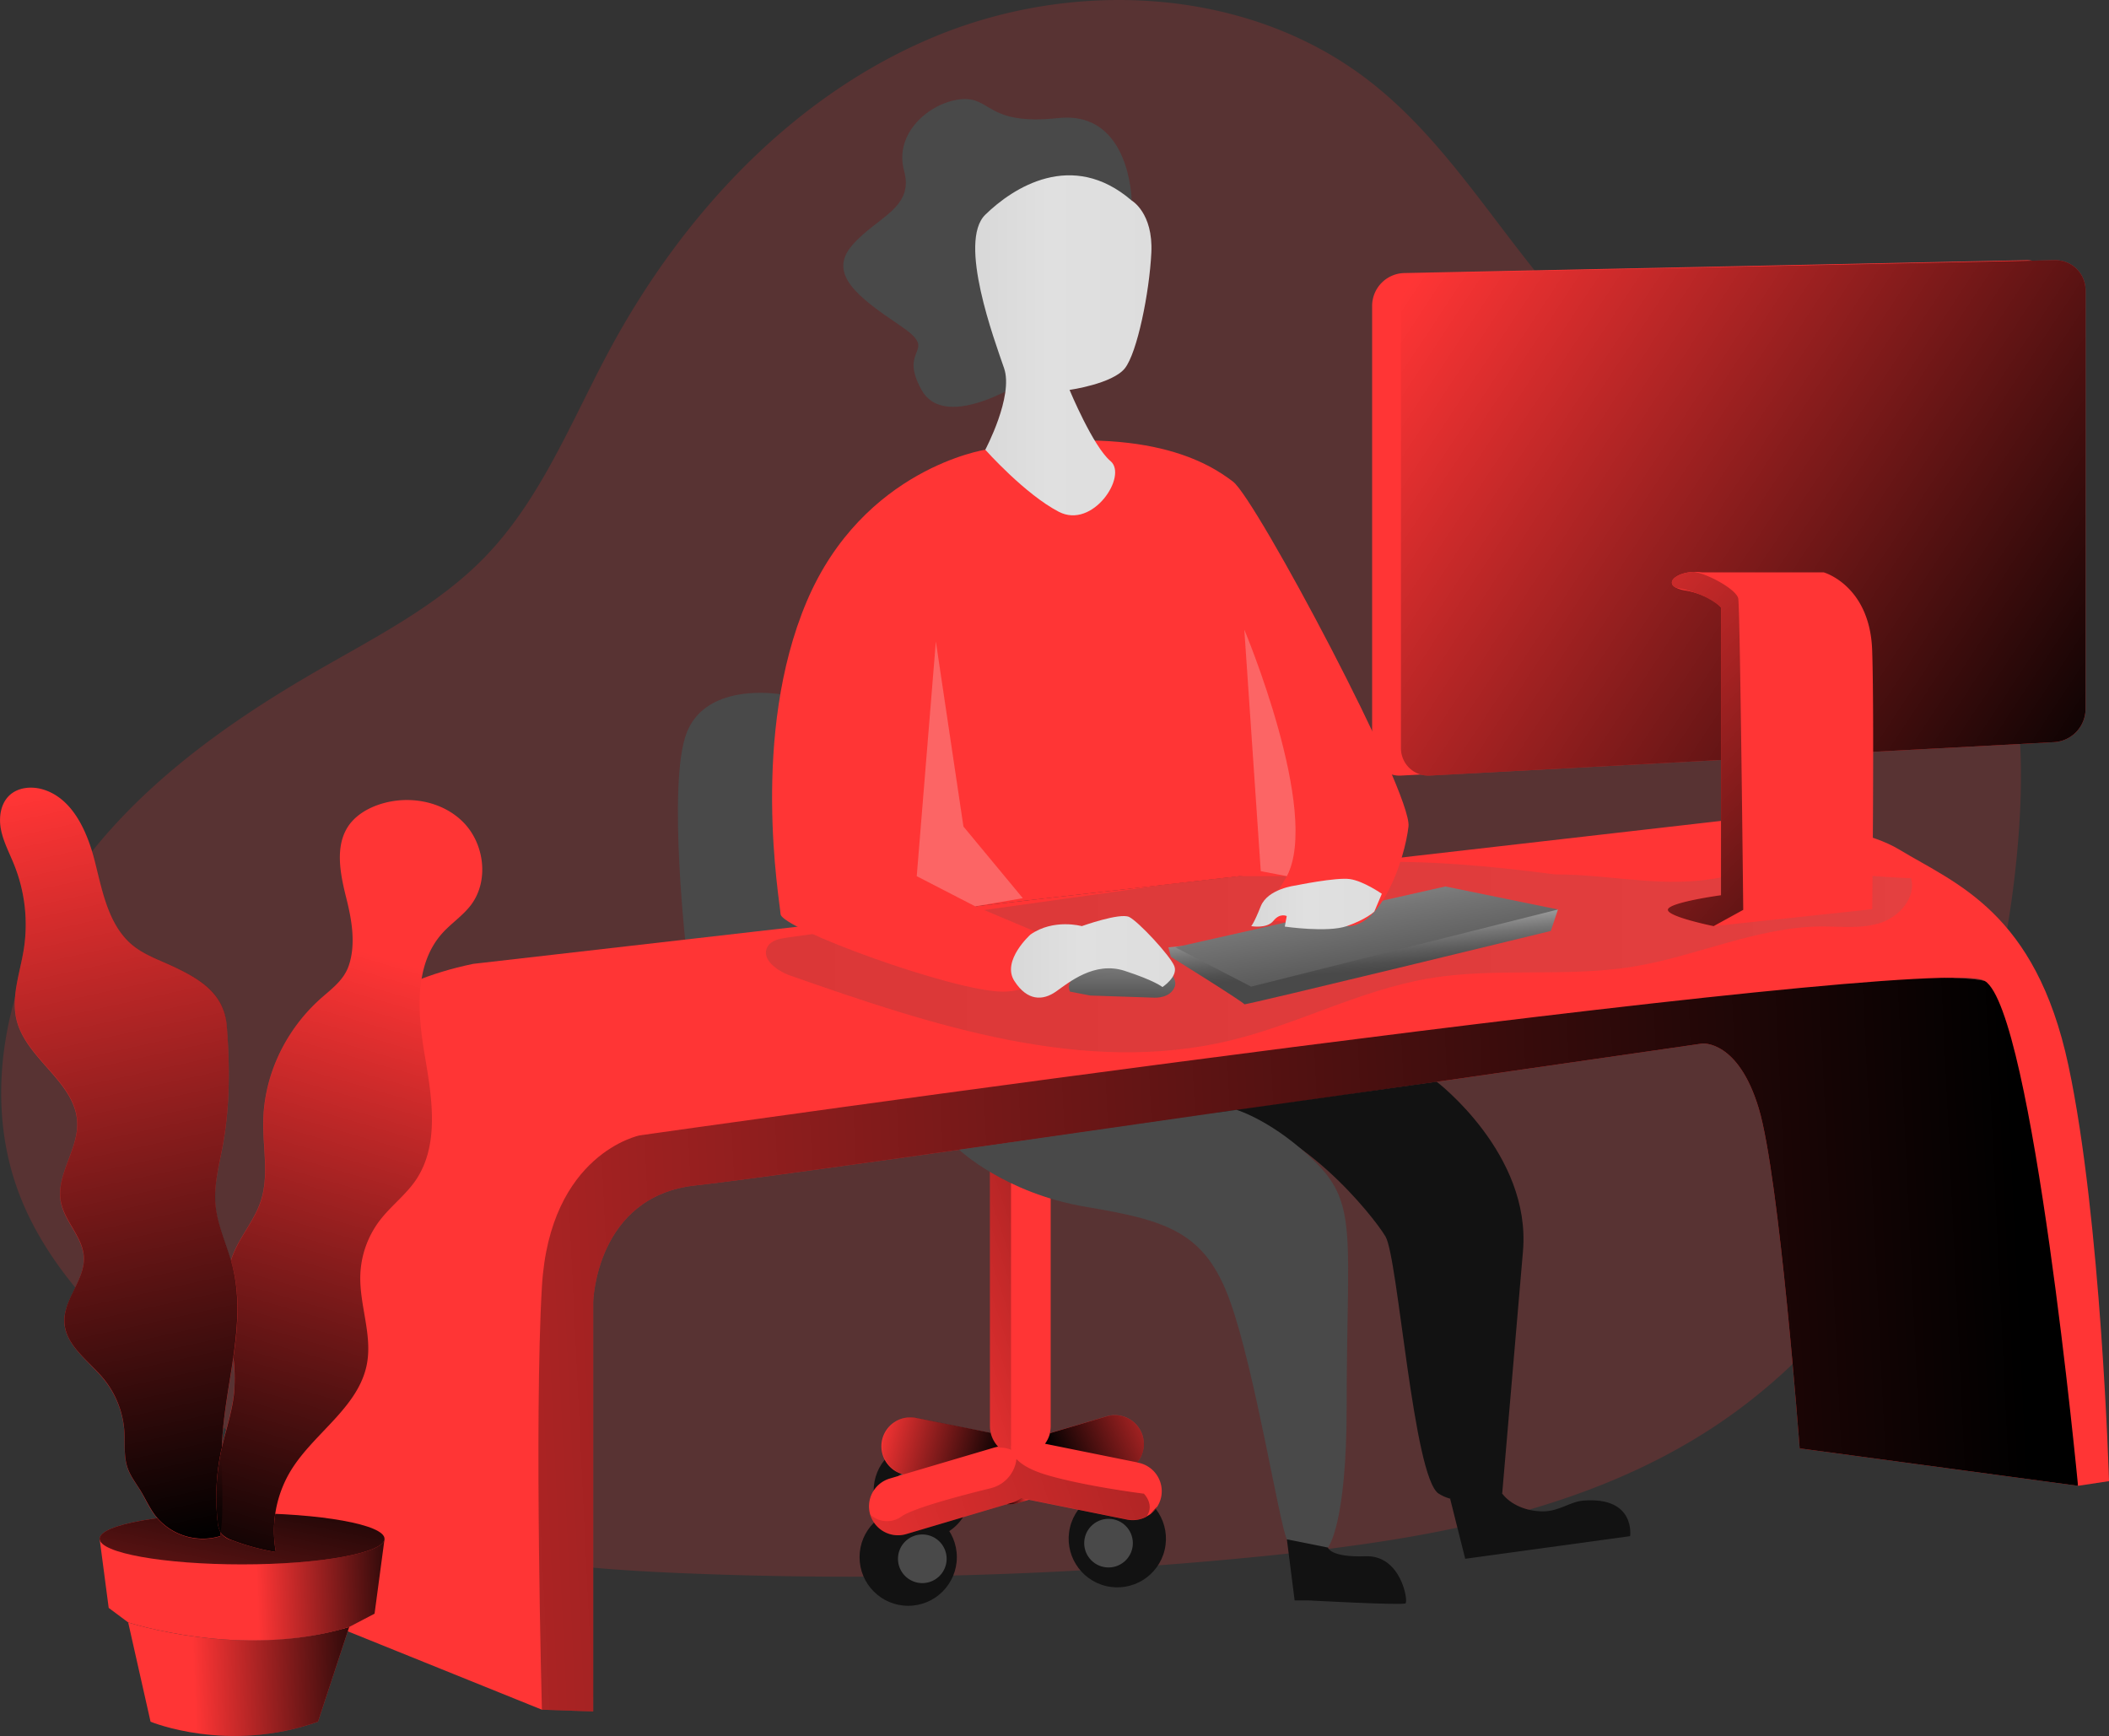 <svg xmlns="http://www.w3.org/2000/svg" xmlns:xlink="http://www.w3.org/1999/xlink" id="Developer" viewBox="0 0 726.63 598.16">
  <rect x="0" y="0" width="726.63" height="598.16" fill="#333333" stroke="none"/>
  <defs>
    <linearGradient id="linear-gradient" x1="362.32" x2="379.08" y1="515.54" y2="515.54" gradientUnits="userSpaceOnUse">
      <stop offset="0" stop-color="#3f3f3f" class="stopColor183866 svgShape"></stop>
      <stop offset="1" stop-color="#6d6d6d" class="stopColor1a7fc1 svgShape"></stop>
    </linearGradient>
    <linearGradient id="linear-gradient-2" x1="402.86" x2="410.55" y1="517.66" y2="517.66" gradientUnits="userSpaceOnUse">
      <stop offset="0"></stop>
      <stop offset=".99" stop-opacity="0"></stop>
    </linearGradient>
    <linearGradient xlink:href="#linear-gradient-2" id="linear-gradient-3" x1="420.01" x2="465.76" y1="504.94" y2="484.51"></linearGradient>
    <linearGradient xlink:href="#linear-gradient-2" id="linear-gradient-4" x1="419.3" x2="363.69" y1="445.53" y2="464.18"></linearGradient>
    <linearGradient xlink:href="#linear-gradient-2" id="linear-gradient-5" x1="450.15" x2="307.62" y1="505.87" y2="553.68"></linearGradient>
    <linearGradient xlink:href="#linear-gradient-2" id="linear-gradient-6" x1="454.97" x2="450.03" y1="520.35" y2="522.01"></linearGradient>
    <linearGradient xlink:href="#linear-gradient-2" id="linear-gradient-7" x1="400.43" x2="357.12" y1="506.19" y2="494.42"></linearGradient>
    <linearGradient xlink:href="#linear-gradient-2" id="linear-gradient-8" x1="399.81" x2="399.81" y1="498.85" y2="498.85"></linearGradient>
    <linearGradient xlink:href="#linear-gradient-2" id="linear-gradient-11" x1="752.82" x2="-22.22" y1="450.75" y2="488.03"></linearGradient>
    <linearGradient xlink:href="#linear-gradient" id="linear-gradient-12" x1="319.78" x2="714.67" y1="330.17" y2="330.17"></linearGradient>
    <linearGradient id="linear-gradient-13" x1="525.27" x2="526.84" y1="316.15" y2="335.15" gradientUnits="userSpaceOnUse">
      <stop offset="0" stop-color="#b3b3b3" class="stopColor68e1fd svgShape"></stop>
      <stop offset=".2" stop-color="#969696" class="stopColor5db4cf svgShape"></stop>
      <stop offset=".46" stop-color="#757575" class="stopColor50819b svgShape"></stop>
      <stop offset=".69" stop-color="#5e5e5e" class="stopColor475c76 svgShape"></stop>
      <stop offset=".87" stop-color="#4f4f4f" class="stopColor41455e svgShape"></stop>
      <stop offset=".99" stop-color="#494949" class="stopColor3f3d56 svgShape"></stop>
    </linearGradient>
    <linearGradient xlink:href="#linear-gradient-13" id="linear-gradient-14" x1="464.51" x2="476.36" y1="282.67" y2="352.21"></linearGradient>
    <linearGradient xlink:href="#linear-gradient-13" id="linear-gradient-15" x1="442.69" x2="442.47" y1="320.86" y2="350.82"></linearGradient>
    <linearGradient xlink:href="#linear-gradient-2" id="linear-gradient-16" x1="189.55" x2="121.95" y1="576.32" y2="578.9"></linearGradient>
    <linearGradient xlink:href="#linear-gradient-2" id="linear-gradient-17" x1="199.83" x2="143.82" y1="545.3" y2="547.23"></linearGradient>
    <linearGradient xlink:href="#linear-gradient-2" id="linear-gradient-18" x1="90.27" x2="61.94" y1="497.13" y2="633.61"></linearGradient>
    <linearGradient xlink:href="#linear-gradient-2" id="linear-gradient-19" x1="133.41" x2="76.38" y1="529.43" y2="269.34"></linearGradient>
    <linearGradient xlink:href="#linear-gradient-2" id="linear-gradient-20" x1="136.6" x2="129.94" y1="534.64" y2="504.25"></linearGradient>
    <linearGradient xlink:href="#linear-gradient-2" id="linear-gradient-21" x1="128.61" x2="192.59" y1="548.21" y2="329.18"></linearGradient>
    <linearGradient id="linear-gradient-22" x1="391.96" x2="452.68" y1="119.39" y2="119.39" gradientUnits="userSpaceOnUse">
      <stop offset="0" stop-color="#d8d8d8" class="stopColorecc4d7 svgShape"></stop>
      <stop offset=".42" stop-color="#e0e0e0" class="stopColorefd4d1 svgShape"></stop>
      <stop offset="1" stop-color="#dddddd" class="stopColorf2eac9 svgShape"></stop>
    </linearGradient>
    <linearGradient xlink:href="#linear-gradient-22" id="linear-gradient-23" x1="404.29" x2="460.74" y1="330.11" y2="330.11"></linearGradient>
    <linearGradient xlink:href="#linear-gradient-22" id="linear-gradient-24" x1="487.01" x2="532.02" y1="311.91" y2="311.91"></linearGradient>
    <linearGradient xlink:href="#linear-gradient-2" id="linear-gradient-25" x1="786.69" x2="536.94" y1="265.23" y2="99.89"></linearGradient>
    <linearGradient xlink:href="#linear-gradient-2" id="linear-gradient-26" x1="743.88" x2="570.27" y1="354.36" y2="192.47"></linearGradient>
    <linearGradient xlink:href="#linear-gradient-2" id="linear-gradient-27" x1="452.25" x2="450.57" y1="522.58" y2="523.14"></linearGradient>
  </defs>
  <path fill="#ff3535" d="M593.69,104.35C571.51,79.12,554.34,49,527.83,28.4,486.19-4,426.26-7.16,377.57,13.2S290.92,74.6,265.92,121.07c-13.15,24.45-23.48,51.12-42.75,71.1-16.29,16.88-37.7,27.65-58,39.38-32.7,18.87-64.22,41.65-85.4,72.92S49.12,376.81,62.66,412.05c9.13,23.78,27.52,42.7,46.36,59.83,22.17,20.14,46,39.05,73.5,51,34.41,14.93,72.65,18.14,110.13,19.66a1415,1415,0,0,0,199.16-6c54.18-5.46,110-14.78,155.33-44.95,63.5-42.25,96.24-119.66,103.61-195.57,3-30.36,2.24-61.91-9.48-90.08C713.24,138.56,637.61,154.32,593.69,104.35Z" opacity=".18" transform="translate(-55.95 -.41)" class="color68e1fd svgShape"></path>
  <path fill="#494949" d="M324.81,239.63s-25.13-4.42-32.17,13,0,77.58,0,77.58l93.76,66.38Z" transform="translate(-55.95 -.41)" class="color3f3d56 svgShape"></path>
  <path fill="#ff3535" d="M442.91,507.56l-36.37,10.77a10,10,0,0,1-12.4-6.74h0a10,10,0,0,1,6.74-12.4l36.36-10.76a10,10,0,0,1,12.4,6.73h0A10,10,0,0,1,442.91,507.56Z" transform="translate(-55.95 -.41)" class="color68e1fd svgShape"></path>
  <circle cx="440.91" cy="530.61" r="16.76" fill="#121212" transform="rotate(-76.8 412.663 565.697)" class="color25233a svgShape"></circle>
  <circle cx="381.93" cy="531.71" r="8.38" fill="#494949" class="color3f3d56 svgShape"></circle>
  <circle cx="373.72" cy="514.03" r="16.76" fill="#121212" transform="rotate(-45 345.252 581.372)" class="color25233a svgShape"></circle>
  <path fill="url(#linear-gradient)" d="M379.08,515.54a8.38,8.38,0,1,1-8.38-8.38A8.39,8.39,0,0,1,379.08,515.54Z" transform="translate(-55.95 -.41)"></path>
  <circle cx="312.91" cy="536.54" r="16.76" fill="#121212" class="color25233a svgShape"></circle>
  <path fill="#494949" d="M382.1,537.51a8.38,8.38,0,1,1-8.38-8.38A8.38,8.38,0,0,1,382.1,537.51Z" transform="translate(-55.95 -.41)" class="color3f3d56 svgShape"></path>
  <path fill="#ff3535" d="M444.27,524l-76.65-15.47a10,10,0,0,1-7.8-11.76h0a10,10,0,0,1,11.75-7.8l76.65,15.46a10,10,0,0,1,7.8,11.76h0A10,10,0,0,1,444.27,524Z" transform="translate(-55.95 -.41)" class="color68e1fd svgShape"></path>
  <path fill="#ff3535" d="M341.07,403.17H362a0,0,0,0,1,0,0v88.15a10.46,10.46,0,0,1-10.46,10.46h0a10.46,10.46,0,0,1-10.46-10.46V403.17A0,0,0,0,1,341.07,403.17Z" class="color68e1fd svgShape"></path>
  <path fill="#ff3535" d="M404.53,518.21,368.17,529a10,10,0,0,1-12.41-6.74h0a10,10,0,0,1,6.74-12.4l36.36-10.76a10,10,0,0,1,12.4,6.73h0A10,10,0,0,1,404.53,518.21Z" transform="translate(-55.95 -.41)" class="color68e1fd svgShape"></path>
  <path fill="url(#linear-gradient-2)" d="M410.55,517.14l-4,1.19a9.9,9.9,0,0,1-3.68.37l1.67-.49a9.83,9.83,0,0,0,3.21-1.63Z" style="isolation:isolate" transform="translate(-55.95 -.41)"></path>
  <path fill="url(#linear-gradient-3)" d="M450.06,498a9.94,9.94,0,0,1-2.26,6.3L416,497.87a10.31,10.31,0,0,0,1.7-3.64l19.59-5.8A10,10,0,0,1,450.06,498Z" style="isolation:isolate" transform="translate(-55.95 -.41)"></path>
  <path fill="url(#linear-gradient-4)" d="M397.29,494.11a10.4,10.4,0,0,1-.27-2.38V403.58h7.27v95a3.54,3.54,0,0,0,.07,1.4,9.46,9.46,0,0,0-3.48-.77,18.49,18.49,0,0,0-2.54,0l.52-.15C399.18,499,397.71,495.91,397.29,494.11Z" opacity=".31" style="isolation:isolate" transform="translate(-55.95 -.41)"></path>
  <path fill="url(#linear-gradient-5)" d="M451,522.92a9.87,9.87,0,0,1-4.77,1.23,10.39,10.39,0,0,1-2-.2l-33.72-6.81-2.81-.56a9.83,9.83,0,0,1-3.21,1.63l-1.67.49L368.17,529a10,10,0,0,1-12.41-6.74,8.55,8.55,0,0,0,10.87.62c4.23-2.93,21.07-7.33,30.61-9.67a11.73,11.73,0,0,0,8.8-9.27c0-.28.09-.54.12-.8,1.59,1.72,4.51,3.65,9.79,5.29,13,4,34.11,6.65,34.11,6.65S453.87,518.82,451,522.92Z" opacity=".31" style="isolation:isolate" transform="translate(-55.95 -.41)"></path>
  <path fill="url(#linear-gradient-6)" d="M454.62,519.56a9.68,9.68,0,0,1-2.49,2.65C452.8,521.52,453.66,520.6,454.62,519.56Z" style="isolation:isolate" transform="translate(-55.95 -.41)"></path>
  <path fill="url(#linear-gradient-7)" d="M397.29,494.11a10.43,10.43,0,0,0,2.52,4.74c-.31.06-.63.14-.95.23l-31.52,9.33a10,10,0,0,1,2.24-19.69,10.41,10.41,0,0,1,2,.2Z" style="isolation:isolate" transform="translate(-55.95 -.41)"></path>
  <path fill="url(#linear-gradient-8)" d="M399.81 498.85" style="isolation:isolate" transform="translate(-55.95 -.41)"></path>
  <path fill="#494949" d="M445.85,69.5s-.41-31.08-25.32-28.4-23-7.61-33.64-6.48-23,11.63-19.45,24.6-9.39,15.87-17.89,25.71,2,17.89,16.32,27.51-.89,7.13,7.6,22.34,37.23-4.22,37.23-4.22Z" transform="translate(-55.95 -.41)" class="color3f3d56 svgShape"></path>
  <path fill="#ff3535" d="M242.66,589.51l17.67.6V449s.89-36.49,35.33-40.15,346.78-48.87,346.78-48.87,12.38-1.31,19.49,22.4S676,499.47,676,499.47l95.89,12.9s2.53-164.86-32.09-173.95-487.37,37.27-487.37,37.27S218.85,550.82,242.66,589.51Z" transform="translate(-55.95 -.41)" class="color68e1fd svgShape"></path>
  <path fill="url(#linear-gradient-11)" d="M242.66,589.51l17.67.6V449s.89-36.49,35.33-40.15,346.78-48.87,346.78-48.87,12.38-1.31,19.49,22.4S676,499.47,676,499.47l95.89,12.9s2.53-164.86-32.09-173.95-487.37,37.27-487.37,37.27S218.85,550.82,242.66,589.51Z" style="isolation:isolate" transform="translate(-55.95 -.41)"></path>
  <path fill="#ff3535" d="M149.42,393s8.66-47.92,69.57-60.48L648.9,283.26s42.21-1.75,61.52,9.94,46.87,21.38,58.17,74.28,14,143.27,14,143.27l-10.68,1.62s-15.56-163.6-32.09-173.95-463.46,53.2-463.46,53.2-31,6.17-33.7,52.11,0,145.78,0,145.78l-93.24-37.65Z" transform="translate(-55.95 -.41)" class="color68e1fd svgShape"></path>
  <path fill="url(#linear-gradient-12)" d="M591.77,301.7c-22.25-2.9-44.68-5-67.1-4.15-16.85.66-33.59,3-50.3,5.33L327,323.49c-2.5.35-5.35.92-6.6,3.12-2.4,4.2,3.24,8.34,7.81,9.94,49,17.18,101.35,34.58,151.79,22.33,23.06-5.6,44.48-17.23,67.87-21.27s47.4-.32,70.74-4.13c21.94-3.58,42.83-13.75,65.07-13.85,6.82,0,13.84.88,20.31-1.28s12.19-8.76,10.4-15.34c-20.88-.73-44.32-4.59-64.8-.4C629.32,306.75,612.07,301.7,591.77,301.7Z" opacity=".19" transform="translate(-55.95 -.41)"></path>
  <path fill="url(#linear-gradient-13)" d="M458.5,326.82l.86,3.29s25.46,15.83,25.3,16.34,105.61-25.27,105.61-25.27l2.46-7.4Z" style="isolation:isolate" transform="translate(-55.95 -.41)"></path>
  <polygon fill="url(#linear-gradient-14)" points="404.93 326.41 497.98 305.44 536.77 313.37 431.06 339.96 404.93 326.41" style="isolation:isolate"></polygon>
  <path fill="url(#linear-gradient-15)" d="M431.59,343.43l22.09.74s5.61.33,7.06-3.93-8.95-13.25-10.12-13.42-30.19,7.55-26,15.27Z" style="isolation:isolate" transform="translate(-55.95 -.41)"></path>
  <path fill="#ff3535" d="M176.26,561l-10.75,32.64c-31.18,11.07-57.69,0-57.69,0l-7.71-34.21S139,572.3,176.26,561Z" transform="translate(-55.95 -.41)" class="color68e1fd svgShape"></path>
  <path fill="url(#linear-gradient-16)" d="M176.26,561l-10.75,32.64c-31.18,11.07-57.69,0-57.69,0l-7.71-34.21S139,572.3,176.26,561Z" style="isolation:isolate" transform="translate(-55.95 -.41)"></path>
  <path fill="#ff3535" d="M188.45,530.61,185,556.42,176.26,561c-37.23,11.29-76.15-1.57-76.15-1.57l-6.71-5-3.13-23.82Z" transform="translate(-55.95 -.41)" class="color68e1fd svgShape"></path>
  <path fill="url(#linear-gradient-17)" d="M188.45,530.61,185,556.42,176.26,561c-37.23,11.29-76.15-1.57-76.15-1.57l-6.71-5-3.13-23.82Z" style="isolation:isolate" transform="translate(-55.95 -.41)"></path>
  <ellipse cx="83.4" cy="530.2" fill="#ff3535" rx="49.08" ry="8.83" class="color68e1fd svgShape"></ellipse>
  <ellipse cx="83.4" cy="530.2" fill="url(#linear-gradient-18)" rx="49.08" ry="8.83" style="isolation:isolate"></ellipse>
  <path fill="#ff3535" d="M116,333.59c-4.82-2.28-10-4-14.17-7.33-8.4-6.77-10.53-18.43-13.16-28.89s-7.71-22-18.09-25c-3.88-1.11-8.43-.67-11.38,2.09-3.11,2.93-3.74,7.73-2.89,11.92s2.92,8,4.52,12a55.18,55.18,0,0,1,3.29,29.31c-1.31,8.11-4.44,16.33-2.43,24.28,3.41,13.49,20.4,21.4,20.87,35.3.32,9.38-7.4,18.06-5.65,27.29,1.29,6.83,7.58,12.16,7.92,19.1.38,7.87-7.06,14.53-6.7,22.4s8.22,13.16,13.35,19.31a32.17,32.17,0,0,1,7.31,18.35c.27,4.2-.27,8.55,1.1,12.53,1,2.91,3,5.38,4.55,8,1.71,2.83,3,5.89,5.06,8.51a20.82,20.82,0,0,0,22.3,7c1.59-10.46.2-21.13.64-31.7.87-20.48,8.62-41.12,3.66-61-1.82-7.29-5.32-14.21-5.94-21.69-.55-6.68,1.23-13.3,2.47-19.89,2.56-13.61,2.52-27.68,1.47-41.44C133.27,343.16,125.59,338.13,116,333.59Z" transform="translate(-55.95 -.41)" class="color68e1fd svgShape"></path>
  <path fill="#ff3535" d="M146.65,387.23c-.08,9.13,2,18.57-.92,27.24-2.21,6.57-7.07,11.95-9.58,18.41-5.79,14.91,2,31.63.41,47.55-.66,6.56-2.91,12.86-4.33,19.3a77.3,77.3,0,0,0-1.33,24.83,6.27,6.27,0,0,0,4.95,6.54A78.13,78.13,0,0,0,151,535.19a40.19,40.19,0,0,1,5.18-28.05c7.93-13,23.34-21.76,26.21-36.69,1.94-10.11-2.58-20.37-2.26-30.66a32.93,32.93,0,0,1,6.74-18.9c3.73-4.86,8.78-8.62,12.25-13.66,8.34-12.15,5.74-28.39,3.26-42.92s-3.92-31.25,5.88-42.26c3.1-3.48,7.14-6.09,9.95-9.81,6.26-8.29,4.68-21.06-2.6-28.47s-19-9.46-28.9-6.2c-4.1,1.36-8,3.65-10.54,7.17-5,7.1-3,16.8-.88,25.24,1.85,7.33,3.34,15.79.81,23.18-1.89,5.5-6.68,8.48-10.75,12.31C153.89,356.22,146.78,371.46,146.65,387.23Z" transform="translate(-55.95 -.41)" class="color68e1fd svgShape"></path>
  <path fill="url(#linear-gradient-19)" d="M136.32,468.13c-1.42,9.92-3.47,19.92-3.89,29.87,0,.34,0,.67,0,1s-.12.48-.17.72a77.3,77.3,0,0,0-1.33,24.83,9.32,9.32,0,0,0,1.06,3.89c-.05.42-.11.83-.17,1.25a20.82,20.82,0,0,1-22.3-7c-2-2.62-3.35-5.68-5.06-8.51-1.6-2.63-3.55-5.1-4.55-8-1.37-4-.83-8.33-1.1-12.53a32.17,32.17,0,0,0-7.31-18.35c-5.13-6.15-13-11.31-13.35-19.31s7.08-14.53,6.7-22.4c-.34-6.94-6.63-12.27-7.92-19.1-1.75-9.23,6-17.91,5.65-27.29-.47-13.9-17.46-21.81-20.87-35.3-2-7.95,1.12-16.17,2.43-24.28a55.18,55.18,0,0,0-3.29-29.31c-1.6-4-3.67-7.77-4.52-12s-.22-9,2.89-11.92c3-2.76,7.5-3.2,11.38-2.09,10.38,3,15.45,14.54,18.09,25s4.76,22.12,13.16,28.89c4.15,3.35,9.35,5.05,14.17,7.33,9.6,4.54,17.28,9.57,18.1,20.39,1,13.76,1.09,27.83-1.47,41.44-1.24,6.59-3,13.21-2.47,19.89s3.44,13,5.34,19.48c.21.73.42,1.47.6,2.21C138.64,447.22,137.83,457.63,136.32,468.13Z" style="isolation:isolate" transform="translate(-55.95 -.41)"></path>
  <path fill="url(#linear-gradient-20)" d="M132,528.45a9.32,9.32,0,0,1-1.06-3.89,77.3,77.3,0,0,1,1.33-24.83c.05-.24.11-.48.17-.72C132.09,508.83,133.23,518.73,132,528.45Z" style="isolation:isolate" transform="translate(-55.95 -.41)"></path>
  <path fill="url(#linear-gradient-21)" d="M218.17,312.24c-2.81,3.72-6.85,6.33-9.95,9.81-9.8,11-8.36,27.73-5.88,42.26s5.08,30.77-3.26,42.92c-3.47,5-8.52,8.8-12.25,13.66a32.93,32.93,0,0,0-6.74,18.9c-.32,10.29,4.2,20.55,2.26,30.66-2.87,14.93-18.28,23.71-26.21,36.69A40.19,40.19,0,0,0,151,535.19a78.13,78.13,0,0,1-15.11-4.09,8.1,8.1,0,0,1-3.52-2.13,3.77,3.77,0,0,1-.37-.52,9.32,9.32,0,0,1-1.06-3.89,77.3,77.3,0,0,1,1.33-24.83c.05-.24.11-.48.17-.72,1.42-6.19,3.52-12.26,4.16-18.58a59.6,59.6,0,0,0-.24-12.3c1.51-10.5,2.32-20.91-.23-31.13-.18-.74-.39-1.48-.6-2.21.19-.64.41-1.28.66-1.91,2.51-6.46,7.37-11.84,9.58-18.41,2.91-8.67.84-18.11.92-27.24.13-15.77,7.24-31,18.66-41.76,4.07-3.83,8.86-6.81,10.75-12.31,2.53-7.39,1-15.85-.81-23.18-2.13-8.44-4.15-18.14.88-25.24,2.5-3.52,6.44-5.81,10.54-7.17,9.86-3.26,21.63-1.21,28.9,6.2S224.43,304,218.17,312.24Z" style="isolation:isolate" transform="translate(-55.95 -.41)"></path>
  <path fill="none" stroke="#b0b0b0" stroke-miterlimit="10" stroke-width="1.86" d="M505.11-16.44" transform="translate(-55.95 -.41)" class="colorStroke6c62ff svgStroke"></path>
  <path fill="#ff3535" d="M395.42,155.37s-42.07,6.43-61.53,52.3-9.34,102.78-9,107.73,59.63,26.69,76.58,26.69,20.48-16.78,20.48-16.78L392,312.7l91-10.39h16.34l-9,14.95s17.76,1.84,29.63,2.26,19.93-22.79,21.26-34.33S488.8,172.45,480.77,166.36,450.9,145.75,395.42,155.37Z" transform="translate(-55.95 -.41)" class="color68e1fd svgShape"></path>
  <path fill="url(#linear-gradient-22)" d="M445.85,69.5s7.45,4.25,6.78,18-4.87,34.44-9.11,39.8-19.07,7.46-19.07,7.46,8.09,19.49,14.11,24.52-6.05,23.56-17.79,17.48-25.35-21.39-25.35-21.39,9.79-18.39,6.48-28.07-16-43.61-6.48-52.91S425.31,51.83,445.85,69.5Z" transform="translate(-55.95 -.41)"></path>
  <polygon fill="#f4f4f4" points="322.44 221.03 315.85 301.9 336 312.29 352.4 309.48 331.94 284.79 322.44 221.03" opacity=".25" class="colorffffff svgShape"></polygon>
  <path fill="#f4f4f4" d="M484.66,217.36s26.35,62.71,14.67,84.95l-9-1.73Z" opacity=".25" transform="translate(-55.95 -.41)" class="colorffffff svgShape"></path>
  <path fill="url(#linear-gradient-23)" d="M411,322.41s-10.06,9-5.57,16,9.85,6.8,14.32,3.67,13.25-10.56,23.71-7.15,13,5.58,13,5.58,5.51-3.61,4.08-7.23S448.17,317.93,445,316.37s-16.33,3.15-16.33,3.15S419,316.82,411,322.41Z" transform="translate(-55.95 -.41)"></path>
  <path fill="url(#linear-gradient-24)" d="M502.32,305.52s-9.58,1.1-12,7.18-3.29,6.82-3.29,6.82,5.41,1,7.66-1.83,4.59-1.64,4.59-1.64l-.67,3.63s14.7,2.14,21.34-.16,9.49-5,9.49-5l2.6-6.14s-6.27-4.39-11-5.07S502.32,305.52,502.32,305.52Z" transform="translate(-55.95 -.41)"></path>
  <path fill="#121212" d="M550.94,373.13s32.63,24.84,29.73,58.44-7.16,83.49-7.16,83.49-13.16,5.54-21.88,0-14-81.35-18.32-88.59S503,386.59,475.23,383.78Z" transform="translate(-55.95 -.41)" class="color25233a svgShape"></path>
  <path fill="#494949" d="M386.4,396.55s15.73,15,43.77,19.71,41.11,8.64,49.68,32.75,16.79,76,19.48,81.8,14.13,2.84,14.13,2.84,6.47-7.42,6.47-48.68c0-57.52,4-69.31-10.41-83.76S482,382.82,482,382.82Z" transform="translate(-55.95 -.41)" class="color3f3d56 svgShape"></path>
  <path fill="#121212" d="M499.33 530.81 502 551.86h5s32.2 1.76 33.21 1-1.55-16.67-13.75-16.22-13-3-13-3ZM555.57 516.79l5.2 20.72 56.82-7.8s2-13.61-16-12.26c-4.75.35-8.29 3.69-14 3.72s-11.18-2.31-14.06-6.11h0Z" transform="translate(-55.95 -.41)" class="color25233a svgShape"></path>
  <path fill="#ff3535" d="M753.7,256.13,538.63,267.65a9.43,9.43,0,0,1-9.93-9.41V105.83a11.34,11.34,0,0,1,11.11-11.34L754,90.07a10.36,10.36,0,0,1,10.57,10.36V244.66A11.49,11.49,0,0,1,753.7,256.13Z" transform="translate(-55.95 -.41)" class="color68e1fd svgShape"></path>
  <path fill="#ff3535" d="M763.62,256.13,548.55,267.65a9.43,9.43,0,0,1-9.92-9.41V105.83a11.33,11.33,0,0,1,11.1-11.34l214.19-4.42a10.36,10.36,0,0,1,10.58,10.36V244.66A11.5,11.5,0,0,1,763.62,256.13Z" transform="translate(-55.95 -.41)" class="color68e1fd svgShape"></path>
  <path fill="url(#linear-gradient-25)" d="M763.62,256.13,548.55,267.65a9.43,9.43,0,0,1-9.92-9.41V105.83a11.33,11.33,0,0,1,11.1-11.34l214.19-4.42a10.36,10.36,0,0,1,10.58,10.36V244.66A11.5,11.5,0,0,1,763.62,256.13Z" style="isolation:isolate" transform="translate(-55.95 -.41)"></path>
  <path fill="#ff3535" d="M701,313.7l-54.61,5.82s-16.63-3.36-15.73-5.82,18.27-4.83,18.27-4.83V209.71h0c-.15-.22-2.44-3.14-8.71-5h0a32.78,32.78,0,0,0-3.7-.86,10.81,10.81,0,0,1-3.1-.94c-3.73-1.93.39-5.29,6.18-5.44a14.81,14.81,0,0,1,2.71.16h42s15.9,4.48,16.67,26.84S701,313.7,701,313.7Z" transform="translate(-55.95 -.41)" class="color68e1fd svgShape"></path>
  <path fill="#ff3535" d="M656.56,313.91l-10.2,5.61s-16.63-3.36-15.73-5.82,18.27-4.83,18.27-4.83V209.71h0c-.21-.23-2.76-2.86-8.71-5h0a43.55,43.55,0,0,0-6.8-1.8c-3.73-1.93.39-5.29,6.18-5.44,4.93.67,14.64,6.07,15.27,9.15S656.56,313.91,656.56,313.91Z" transform="translate(-55.95 -.41)" class="color68e1fd svgShape"></path>
  <path fill="url(#linear-gradient-26)" d="M656.56,313.91l-10.2,5.61s-16.63-3.36-15.73-5.82,18.27-4.83,18.27-4.83V209.71h0c-.21-.23-2.76-2.86-8.71-5h0a43.55,43.55,0,0,0-6.8-1.8c-3.73-1.93.39-5.29,6.18-5.44,4.93.67,14.64,6.07,15.27,9.15S656.56,313.91,656.56,313.91Z" style="isolation:isolate" transform="translate(-55.95 -.41)"></path>
  <path fill="url(#linear-gradient-27)" d="M452.13,522.21c-1.27,1.3-1.86,1.78-1.11.71A8,8,0,0,0,452.13,522.21Z" transform="translate(-55.95 -.41)"></path>
</svg>